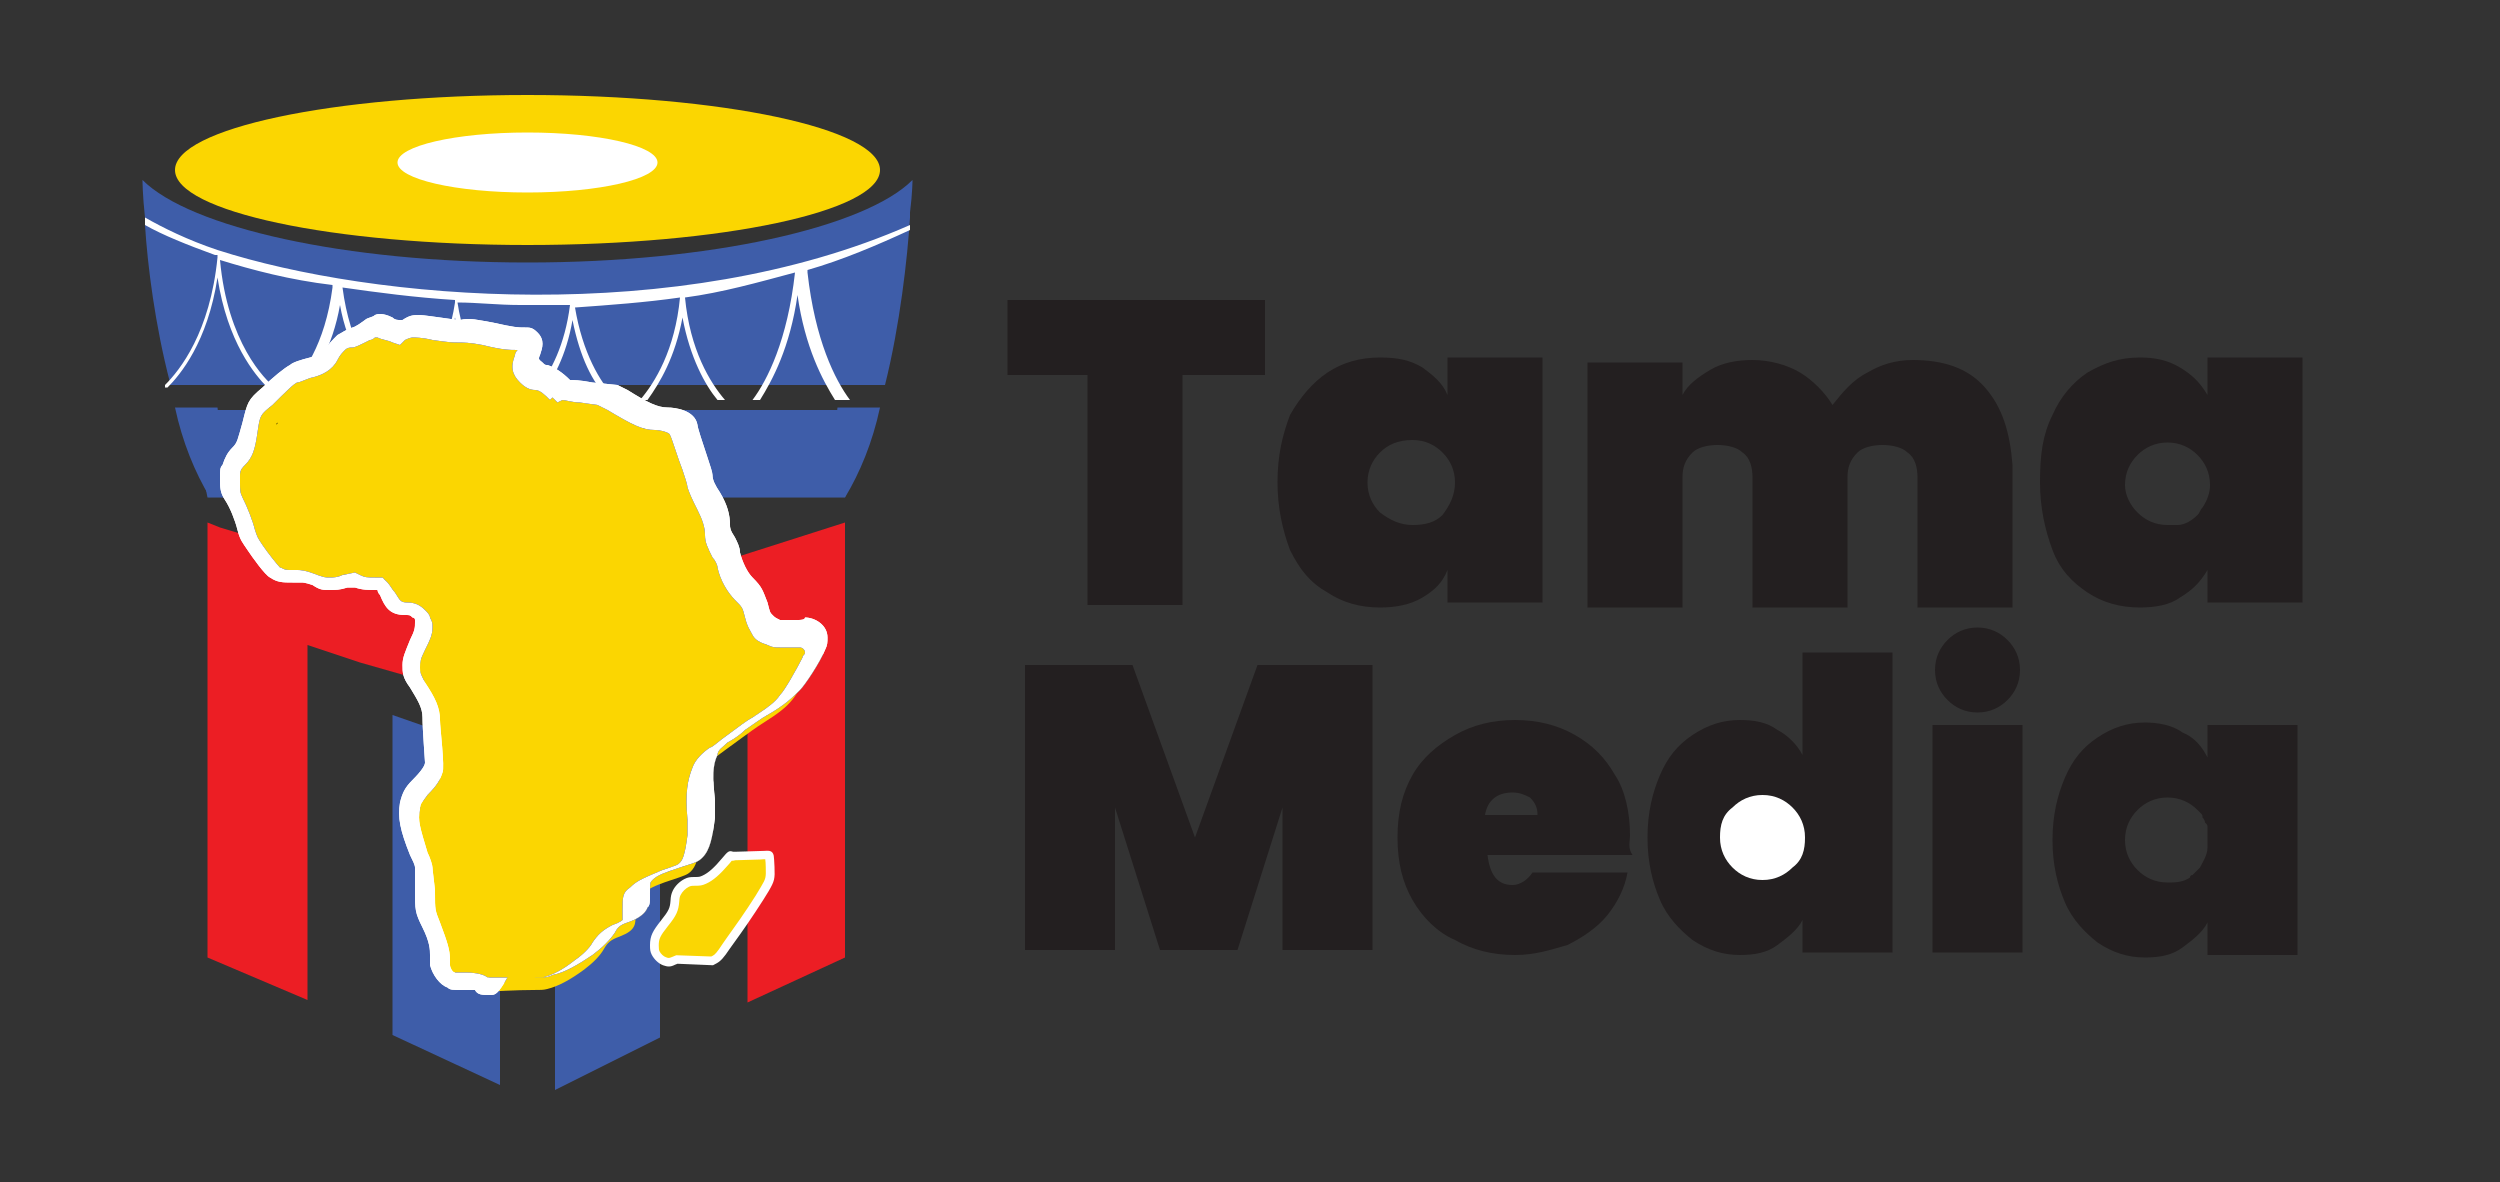 <?xml version="1.0" encoding="utf-8"?>
<!-- Generator: Adobe Illustrator 23.0.1, SVG Export Plug-In . SVG Version: 6.00 Build 0)  -->
<svg version="1.1" id="Logo" xmlns="http://www.w3.org/2000/svg" xmlns:xlink="http://www.w3.org/1999/xlink" x="0px" y="0px"
	 viewBox="0 0 100 47.3" style="enable-background:new 0 0 100 47.3;" xml:space="preserve">
<rect x="0" y="0" width="100" height="47.3" fill="#333333" stroke="none"/>
<style type="text/css">
	.st0{fill:#3E5DA9;}
	.st1{fill:#FFFFFF;}
	.st2{fill:#EC1E24;}
	.st3{fill:#FBD601;}
	.st4{fill:#FAD603;}
	.st5{clip-path:url(#SVGID_3_);}
	.st6{clip-path:url(#SVGID_4_);}
	.st7{fill:#231F20;}
</style>
<path class="st0" d="M36.5,7.2c0,0,0,0.5-0.1,1.3c0,0.1,0,0.2,0,0.2v0c-0.1,1.6-0.4,4.3-1,6.7H6.8c0,0,0-0.1,0-0.1
	C6.2,13,5.9,10.6,5.8,9c0-0.1,0-0.2,0-0.3C5.7,7.8,5.7,7.2,5.7,7.2c1.9,1.9,8.1,3.3,15.4,3.3C28.4,10.5,34.6,9.1,36.5,7.2z"/>
<path class="st1" d="M8.7,10C7.5,9.6,6.5,9.1,5.8,8.7c0,0.1,0,0.2,0,0.3c0.7,0.4,1.7,0.8,2.8,1.2c0,0,0.1,0,0.1,0c0,0,0,0.1,0,0.1
	c-0.3,3-1.5,4.5-2.1,5.1c0,0,0,0.1,0,0.1h0.1c0.5-0.5,1.6-1.8,2-4.4c0.4,2.6,1.5,3.9,2,4.4h0.3c-0.4-0.3-1.9-1.8-2.2-5.1
	c0,0,0,0,0,0c0,0,0,0,0,0c1.3,0.4,2.8,0.8,4.5,1c0,0,0,0,0,0.1v0c-0.3,2.3-1.2,3.5-1.8,4.1H12c0.6-0.6,1.3-1.7,1.6-3.4v0
	c0.3,1.7,1.1,2.8,1.6,3.4h0.3c-0.6-0.6-1.5-1.8-1.8-4.1v0c0,0,0,0,0,0c1.4,0.2,2.9,0.4,4.5,0.5c0,0,0,0,0,0.1v0
	c-0.3,2-1.2,3.1-1.8,3.6h0.3c0.5-0.5,1.2-1.5,1.5-3c0,0,0,0,0,0c0,0,0,0,0,0c0.3,1.5,1,2.4,1.5,3h0.4c-0.6-0.5-1.5-1.6-1.8-3.6
	c0,0,0,0,0,0c0.8,0,1.6,0.1,2.5,0.1c0.7,0,1.3,0,2,0c-0.4,3.2-2.3,4.3-2.3,4.3l0.1,0.2c0.1,0,1.8-1,2.3-3.9c0.3,1.5,0.8,2.5,1.4,3.1
	h0.3c-0.6-0.6-1.3-1.8-1.6-3.6c1.4-0.1,2.8-0.2,4.2-0.4c-0.2,2.1-1,3.4-1.6,4.1h0.3c0.5-0.7,1.1-1.7,1.4-3.3
	c0.3,1.6,0.9,2.7,1.4,3.3h0.3c-0.6-0.7-1.4-2-1.6-4.1v0c0,0,0,0,0,0c1.5-0.2,2.9-0.6,4.4-1c0,0,0,0,0,0c-0.3,2.7-1.1,4.3-1.7,5.1
	h0.3c0.5-0.8,1.2-2.1,1.5-4.2c0.3,2.1,1,3.4,1.5,4.2H34c-0.6-0.8-1.4-2.4-1.7-5.1c0,0,0-0.1,0-0.1c1.4-0.4,2.8-1,4.1-1.6v0
	c0-0.1,0-0.2,0-0.2C27.1,13.1,14.9,12,8.7,10z"/>
<g>
	<g>
		<polygon class="st2" points="33.8,20.9 33.8,38.3 29.9,40.1 29.9,25.8 27.7,26.4 21,28.5 16.5,27.1 14.4,26.5 12.3,25.8 12.3,40 
			8.3,38.3 8.3,20.9 8.8,21.1 9.8,21.4 9.8,21.4 12.3,22.1 12.3,22.1 17.7,23.8 21.1,24.8 24.4,23.8 29.1,22.4 		"/>
		<polygon class="st0" points="20,30.1 20,43.4 15.7,41.4 15.7,28.6 		"/>
		<polygon class="st0" points="20.1,16.4 20,19.9 20,23.5 15.7,22.5 15.7,19.9 8.3,19.9 7.6,16.4 		"/>
		<polygon class="st0" points="34.5,16.4 33.8,19.9 26.4,19.9 26.4,22.5 22.1,23.5 22.1,19.9 22,16.4 		"/>
		<polygon class="st0" points="26.4,27.8 26.4,41.5 22.2,43.6 22.2,29.2 		"/>
	</g>
	<g transform="translate(0,1280) scale(0.1,-0.1)">
		<path class="st3" d="M149.9,12668.5c-0.6-0.2-2-0.8-3.1-1.4c-3.4-1.9-5.3-2.8-6.4-2.9c-1.7-0.3-2.8-0.9-4.2-2
			c-1.6-1.2-2.9-3-3.8-4.8c-1.1-2.4-3.5-3.9-8-5.3c-3.9-1.2-6.1-2-7.2-2.7c-1.4-0.9-6-4.8-10.7-9.1c-5.3-4.9-5.6-5.4-7-12.6
			c-1.3-6.8-2.1-8.8-4.3-11.4c-1.5-1.8-2.4-3.3-3-5.4c-0.4-1.3-0.5-2-0.5-4.5c0-3.3,0.4-5,1.7-7.9c1.6-3.5,3.5-8.5,4.8-12.9
			c0.9-3.2,1.4-4.2,3.2-6.9c2-3,6.8-9,7.8-9.7c1.6-1.1,3.2-1.4,6.6-1.4c1.7,0,3.4,0.1,3.8,0.1c1,0.2,3.4-0.5,6.2-1.7
			c3.7-1.6,4-1.7,6.5-1.7c1.7,0,3.2,0.2,5.8,0.7l3.6,0.7l1.1-0.4c2.8-1.1,4.2-1.3,8.2-0.8l1.1,0.1l0.9-1c0.6-0.6,1.4-2,2.2-3.6
			c2.1-4.2,3.7-5.4,7.5-5.7c2.3-0.2,3.3-0.6,4.8-2c0.5-0.5,1.2-1.4,1.5-2.1c0.5-1,0.6-1.4,0.6-2.9c0-2.4-0.5-4-2.4-8
			c-2.2-4.5-2.4-5.5-2.4-8.1c0-2.9,0.4-4,2.8-7.5c3.5-5.2,5.3-9.4,5.8-13.6c0.6-5.3,1.3-18.9,1.1-19.7c-0.5-1.9-1.7-3.6-5.8-8.2
			c-2.5-2.9-3.3-4.3-3.8-7.5c-0.9-5.2-0.1-9.2,3.6-19.1c0.9-2.2,1.7-4.6,1.8-5.2c0.2-0.7,0.3-3.9,0.4-8.4c0.2-8.5,0.1-8.1,2.7-14.2
			c2.9-6.6,3.7-10,3.2-13.2c-0.1-0.9-0.2-2.1-0.1-2.7c0.3-2.5,2.4-5.3,4.6-5.9c0.6-0.2,2.4-0.4,4.9-0.4c5.2-0.2,6.9-0.4,7.4-1.1
			c0.8-1.2,1.2-1.2,8.8-0.8c3.8,0.2,8.7,0.3,10.9,0.3c3.5,0,4.2,0,5.8,0.4c4.4,1.1,9.1,3.6,14.8,7.8c3.7,2.8,6.3,5.5,7.8,8.1
			c1.5,2.7,2.8,3.8,6.4,5.1c3.3,1.3,5,2.5,5.8,4.3c0.4,0.9,0.5,1.7,0.6,5.2c0.2,4.8,0.4,5.5,2,7c2.4,2.3,5.3,3.8,12,6
			c5.8,1.9,6.7,2.3,7.9,3.4c2.2,2.1,3.3,5.5,4.2,13.5c0.2,1.8,0.2,3.3,0,6.6c-0.6,10.2-0.1,15.5,1.7,20.1c1,2.5,3,4.9,5.7,6.8
			c0.6,0.5,4,2.9,7.5,5.5c3.5,2.6,7.7,5.6,9.5,6.7c6.8,4.3,9.7,6.6,12.2,9.7c2.1,2.6,7.5,11.6,9.6,15.9c1,2.2,1.2,2.6,1.1,3.5
			c-0.3,2.8-3.2,5.3-5.8,5c-0.6,0-1.9-0.3-3-0.5c-1.2-0.2-3-0.4-4.6-0.4c-2.2,0-2.8,0.1-4.3,0.6c-2,0.7-3.5,1.7-4.5,3
			c-0.8,1.2-1.1,1.9-2.3,5.9c-1.3,4.7-1.6,5.1-5,8.3c-2.6,2.4-4.9,6.6-6.2,11.3c-0.4,1.3-1.2,3.2-2.1,5c-1.8,3.5-2.4,5.3-2.4,7
			c0,3.2-1.1,6.8-3.5,11.7c-1.7,3.5-2.8,6-3.3,7.9c-0.2,0.8-1.3,4-2.4,7c-2.2,5.9-4.2,11.8-4.6,13.6c-0.7,2.8-3.5,4.3-9.2,4.7
			c-4,0.3-8.7,2.3-17.3,7.4l-4.2,2.5l-8.3,0.9c-7.7,0.9-8.3,0.9-8.8,0.6l-0.6-0.4l-1.3,1.5c-2.5,2.9-5,4.6-7.5,5
			c-1.6,0.3-2.7,0.9-3.9,2c-2.1,2.1-2.5,4.1-1.5,7.1c1.2,3.3,1.1,4.8,0,6.1c-0.6,0.7-0.7,0.7-2.4,0.7c-3.1,0-5.1,0.3-13.7,2.3
			c-5.2,1.2-8.5,1.5-11.6,1c-1.5-0.3-2-0.2-8.7,0.7c-3.9,0.6-7.5,1-8,1c-1.2,0-2.6-0.5-4.8-1.7l-1.8-1l-1.4,0.3
			c-1.9,0.4-3.3,1-4.5,1.7C152.8,12668.7,151.5,12668.9,149.9,12668.5z"/>
		<path class="st3" d="M106.9,12641.5c-0.2-0.1-0.2-0.2-0.1-0.3c0.1-0.1,0.3,0,0.4,0.1C107.4,12641.6,107.2,12641.7,106.9,12641.5z"
			/>
		<g>
			<path class="st4" d="M300.9,12457.7c-2.6-0.1-5.6-0.2-6.7-0.2c-1,0-1.9,0-1.9,0.1c0,0.4-0.4,0-1.9-1.8c-3.7-4.3-6.2-6.5-8.8-7.7
				c-1.3-0.6-1.6-0.7-3.6-0.7c-1.9,0-2.3-0.1-3.4-0.6c-1.6-0.8-3.1-2.3-3.9-3.9c-0.5-1-0.6-1.7-0.7-3.3c-0.2-3.3-0.9-4.8-4.2-8.8
				c-3.3-4.2-4.1-5.7-4.1-8.8c0-1.7,0.1-2.2,0.5-3c0.7-1.4,2.2-2.8,3.6-3.3c1.5-0.6,2-0.6,3.6,0.1l1.3,0.5l7-0.3l7-0.3l1,0.5
				c1.2,0.7,2.3,1.9,4.6,5.3c1,1.4,2.9,4.1,4.3,6.1c3.4,4.6,9.1,13.2,11.2,16.9c2.2,3.7,2.3,4.2,2.1,8.8c-0.1,1.9-0.2,3.7-0.3,4.1
				c-0.1,0.7-0.2,0.7-1.1,0.6C306.1,12457.9,303.5,12457.8,300.9,12457.7z"/>
			<path class="st1" d="M267.5,12413.4c-0.7,0-1.4,0.2-2.3,0.5c-1.8,0.7-3.5,2.3-4.5,4.2c-0.6,1.2-0.7,2-0.7,3.8
				c0,3.8,1.1,5.7,4.4,9.9c3.2,4,3.6,5.1,3.8,7.9c0.1,1.8,0.3,2.7,0.9,4c0.9,1.9,2.7,3.7,4.7,4.7c1.4,0.7,2.1,0.8,4.2,0.8
				c1.8,0,1.9,0.1,2.9,0.5c2.4,1.1,4.7,3.1,8.2,7.3c1.7,2,2.4,2.9,3.8,2.4l0.4-0.1c0.2,0,0.5,0,0.9,0c1,0,4,0.1,6.7,0.2l3.2,0.1
				c1.3,0,2.3,0.1,2.6,0.1c0.8,0,2.4,0.1,2.8-2c0.1-0.5,0.2-2.4,0.3-4.4c0.2-4.9,0-5.7-2.3-9.7c-2.3-3.9-8-12.5-11.3-17.1
				c-1.4-1.9-3.3-4.6-4.3-6c-2.4-3.6-3.6-4.9-5.2-5.8l-1.5-0.8l-14.2,0.6l-1-0.4C269,12413.6,268.3,12413.4,267.5,12413.4z
				 M292.7,12455.7c-0.2-0.3-0.5-0.6-0.9-1.1c-3.9-4.5-6.5-6.8-9.4-8.1c-1.6-0.7-2.3-0.8-4.3-0.8c-1.8,0-1.9-0.1-2.7-0.5
				c-1.2-0.6-2.5-1.9-3.1-3.1c-0.4-0.7-0.5-1.2-0.6-2.7c-0.3-3.7-1.1-5.6-4.5-9.8c-3.2-4-3.7-5.2-3.7-7.8c0-1.6,0.1-1.8,0.3-2.3
				c0.5-1,1.6-2.1,2.6-2.4c1.1-0.4,1.1-0.4,2.4,0.1l1.7,0.7l14-0.5l0.6,0.3c0.8,0.4,1.7,1.3,3.9,4.7c1,1.4,2.9,4.2,4.3,6.1
				c3.2,4.4,9,13,11.1,16.8c2,3.4,2,3.6,1.9,7.9c0,1.2-0.1,2.3-0.2,3.1c-0.5,0-1.1,0-2-0.1l-3.3-0.1c-2.6-0.1-5.6-0.2-6.7-0.2
				C293.6,12455.7,293.1,12455.7,292.7,12455.7z"/>
		</g>
	</g>
	<path d="M11.1,16.9C11.1,17,11,17,11.1,16.9C11.1,17,11.1,17,11.1,16.9C11.1,16.9,11.1,16.9,11.1,16.9z"/>
	<g>
		<defs>
			<path id="SVGID_1_" d="M32.6,25.9c0-0.3-0.3-0.5-0.6-0.5c-0.1,0-0.2,0-0.3,0c-0.1,0-0.3,0-0.5,0c-0.2,0-0.3,0-0.4-0.1
				c-0.2-0.1-0.3-0.2-0.4-0.3c-0.1-0.1-0.1-0.2-0.2-0.6c-0.1-0.5-0.2-0.5-0.5-0.8c-0.3-0.2-0.5-0.7-0.6-1.1c0-0.1-0.1-0.3-0.2-0.5
				c-0.2-0.4-0.2-0.5-0.2-0.7c0-0.3-0.1-0.7-0.4-1.2c-0.2-0.3-0.3-0.6-0.3-0.8c0-0.1-0.1-0.4-0.2-0.7c-0.2-0.6-0.4-1.2-0.5-1.3
				c-0.1-0.3-0.4-0.4-0.9-0.5c-0.4,0-0.9-0.2-1.7-0.7L24.2,16l-0.8-0.1c-0.8-0.1-0.8-0.1-0.9-0.1l-0.1,0l-0.1-0.2
				c-0.2-0.3-0.5-0.5-0.7-0.5c-0.2,0-0.3-0.1-0.4-0.2c-0.2-0.2-0.3-0.4-0.1-0.7c0.1-0.3,0.1-0.5,0-0.6c-0.1-0.1-0.1-0.1-0.2-0.1
				c-0.3,0-0.5,0-1.4-0.2c-0.5-0.1-0.8-0.2-1.2-0.1c-0.2,0-0.2,0-0.9-0.1c-0.4-0.1-0.7-0.1-0.8-0.1c-0.1,0-0.3,0-0.5,0.2l-0.2,0.1
				l-0.1,0c-0.2,0-0.3-0.1-0.4-0.2c-0.1-0.1-0.3-0.1-0.4-0.1c-0.1,0-0.2,0.1-0.3,0.1c-0.3,0.2-0.5,0.3-0.6,0.3
				c-0.2,0-0.3,0.1-0.4,0.2c-0.2,0.1-0.3,0.3-0.4,0.5c-0.1,0.2-0.3,0.4-0.8,0.5c-0.4,0.1-0.6,0.2-0.7,0.3c-0.1,0.1-0.6,0.5-1.1,0.9
				c-0.5,0.5-0.6,0.5-0.7,1.3c-0.1,0.7-0.2,0.9-0.4,1.1c-0.2,0.2-0.2,0.3-0.3,0.5c0,0.1,0,0.2,0,0.4c0,0.3,0,0.5,0.2,0.8
				c0.2,0.3,0.3,0.8,0.5,1.3c0.1,0.3,0.1,0.4,0.3,0.7c0.2,0.3,0.7,0.9,0.8,1c0.2,0.1,0.3,0.1,0.7,0.1c0.2,0,0.3,0,0.4,0
				c0.1,0,0.3,0,0.6,0.2c0.4,0.2,0.4,0.2,0.6,0.2c0.2,0,0.3,0,0.6-0.1l0.4-0.1l0.1,0c0.3,0.1,0.4,0.1,0.8,0.1l0.1,0l0.1,0.1
				c0.1,0.1,0.1,0.2,0.2,0.4c0.2,0.4,0.4,0.5,0.7,0.6c0.2,0,0.3,0.1,0.5,0.2c0.1,0,0.1,0.1,0.2,0.2c0.1,0.1,0.1,0.1,0.1,0.3
				c0,0.2-0.1,0.4-0.2,0.8c-0.2,0.4-0.2,0.5-0.2,0.8c0,0.3,0,0.4,0.3,0.7c0.3,0.5,0.5,0.9,0.6,1.4c0.1,0.5,0.1,1.9,0.1,2
				c-0.1,0.2-0.2,0.4-0.6,0.8c-0.2,0.3-0.3,0.4-0.4,0.7c-0.1,0.5,0,0.9,0.4,1.9c0.1,0.2,0.2,0.5,0.2,0.5c0,0.1,0,0.4,0,0.8
				c0,0.8,0,0.8,0.3,1.4c0.3,0.7,0.4,1,0.3,1.3c0,0.1,0,0.2,0,0.3c0,0.2,0.2,0.5,0.5,0.6c0.1,0,0.2,0,0.5,0c0.5,0,0.7,0,0.7,0.1
				c0.1,0.1,0.1,0.1,0.9,0.1c0.4,0,0.9,0,1.1,0c0.3,0,0.4,0,0.6,0c0.4-0.1,0.9-0.4,1.5-0.8c0.4-0.3,0.6-0.5,0.8-0.8s0.3-0.4,0.6-0.5
				c0.3-0.1,0.5-0.3,0.6-0.4c0-0.1,0-0.2,0.1-0.5c0-0.5,0-0.5,0.2-0.7c0.2-0.2,0.5-0.4,1.2-0.6c0.6-0.2,0.7-0.2,0.8-0.3
				c0.2-0.2,0.3-0.5,0.4-1.3c0-0.2,0-0.3,0-0.7c-0.1-1,0-1.5,0.2-2c0.1-0.3,0.3-0.5,0.6-0.7c0.1,0,0.4-0.3,0.7-0.5
				c0.3-0.3,0.8-0.6,0.9-0.7c0.7-0.4,1-0.7,1.2-1c0.2-0.3,0.7-1.1,0.9-1.6C32.6,26.1,32.6,26,32.6,25.9z"/>
		</defs>
		<defs>
			<path id="SVGID_2_" d="M19.6,39.8c-0.3,0-0.5,0-0.6-0.2c-0.1,0-0.2,0-0.5,0c-0.4,0-0.5,0-0.6-0.1c-0.3-0.1-0.6-0.5-0.7-0.9
				c0-0.1,0-0.2,0-0.4c0-0.2,0-0.5-0.3-1.1c-0.3-0.6-0.3-0.7-0.3-1.5l0-0.1c0-0.6,0-0.8,0-0.8c0-0.1-0.1-0.3-0.2-0.5
				c-0.4-1-0.5-1.5-0.4-2.1c0.1-0.4,0.2-0.6,0.5-0.9c0.4-0.4,0.5-0.6,0.5-0.7c0-0.1-0.1-1.3-0.1-1.8c0-0.4-0.2-0.7-0.5-1.2
				c-0.3-0.4-0.3-0.6-0.3-0.9c0-0.3,0.1-0.5,0.3-1c0.2-0.4,0.2-0.5,0.2-0.7c0-0.1,0-0.1,0-0.1c0-0.1-0.1-0.1-0.1-0.1
				c-0.1-0.1-0.1-0.1-0.3-0.1c-0.6,0-0.8-0.3-1-0.8c-0.1-0.1-0.1-0.2-0.1-0.2c-0.4,0-0.6,0-0.9-0.1l0,0l-0.3,0
				c-0.3,0.1-0.5,0.1-0.7,0.1c-0.3,0-0.4,0-0.7-0.2c-0.3-0.1-0.4-0.1-0.4-0.1c-0.1,0-0.3,0-0.4,0c-0.4,0-0.6,0-0.9-0.2
				c-0.2-0.1-0.7-0.8-0.9-1.1c-0.2-0.3-0.3-0.4-0.4-0.8c-0.1-0.4-0.3-0.9-0.5-1.2c-0.2-0.3-0.2-0.5-0.2-0.9c0-0.3,0-0.4,0.1-0.5
				c0.1-0.3,0.2-0.5,0.4-0.7c0.2-0.2,0.2-0.3,0.4-1c0.2-0.8,0.2-0.9,0.8-1.4c0.4-0.4,0.9-0.8,1.1-0.9c0.1-0.1,0.4-0.2,0.8-0.3
				c0.4-0.1,0.5-0.2,0.6-0.3c0.1-0.2,0.3-0.4,0.5-0.6c0.2-0.1,0.3-0.2,0.6-0.3c0,0,0.1,0,0.5-0.3c0.1-0.1,0.3-0.1,0.4-0.2
				c0.2-0.1,0.5,0,0.7,0.1c0.1,0.1,0.2,0.1,0.3,0.1l0,0l0.1,0c0.3-0.2,0.5-0.2,0.7-0.2c0.1,0,0.8,0.1,0.8,0.1
				c0.7,0.1,0.7,0.1,0.8,0.1c0.4-0.1,0.7,0,1.3,0.1c0.9,0.2,1,0.2,1.3,0.2c0.2,0,0.3,0,0.5,0.2c0.3,0.3,0.2,0.6,0.1,0.9
				c-0.1,0.2,0,0.2,0.1,0.3c0.1,0.1,0.1,0.1,0.2,0.1c0.3,0.1,0.6,0.3,0.9,0.6c0.1,0,0.4,0,0.9,0.1l1,0.1l0.4,0.2
				c0.8,0.5,1.2,0.7,1.6,0.7c0.3,0,1.1,0.1,1.2,0.7c0,0.1,0.2,0.7,0.4,1.3c0.1,0.3,0.2,0.6,0.2,0.7c0,0.2,0.1,0.4,0.3,0.7
				c0.3,0.5,0.4,0.9,0.4,1.3c0,0.1,0,0.2,0.2,0.5c0.1,0.2,0.2,0.4,0.2,0.6c0.1,0.4,0.3,0.8,0.5,1c0.4,0.4,0.4,0.5,0.6,1
				c0.1,0.4,0.1,0.4,0.2,0.5c0.1,0.1,0.1,0.1,0.3,0.2c0.1,0,0.1,0,0.3,0c0.1,0,0.3,0,0.4,0c0.1,0,0.3,0,0.3-0.1
				c0.4,0,0.9,0.3,0.9,0.8l0,0c0,0.2,0,0.3-0.1,0.5c-0.2,0.5-0.8,1.4-1,1.6c-0.3,0.3-0.6,0.6-1.3,1c-0.2,0.1-0.6,0.4-0.9,0.6
				c-0.3,0.3-0.7,0.5-0.7,0.5c-0.2,0.2-0.4,0.3-0.4,0.5c-0.2,0.4-0.2,0.9-0.1,1.8c0,0.3,0,0.5,0,0.7c-0.1,0.8-0.2,1.3-0.5,1.6
				c-0.2,0.2-0.3,0.2-0.9,0.4c-0.6,0.2-0.9,0.3-1.1,0.5c-0.1,0.1-0.1,0.1-0.1,0.5c0,0.4,0,0.5-0.1,0.6c-0.1,0.3-0.5,0.5-0.8,0.6
				c-0.3,0.1-0.4,0.2-0.5,0.4c-0.2,0.3-0.5,0.6-0.9,0.9c-0.6,0.4-1.1,0.7-1.6,0.8c-0.2,0.1-0.3,0.1-0.7,0.1c-0.2,0-0.7,0-1.1,0
				C19.9,39.8,19.8,39.8,19.6,39.8z M19,39.6C19,39.6,19,39.6,19,39.6C19,39.6,19,39.6,19,39.6z M19.5,39.1c0.1,0,0.4,0,0.6,0
				c0.4,0,0.9,0,1.1,0c0.3,0,0.4,0,0.5,0c0.4-0.1,0.8-0.3,1.3-0.7c0.3-0.2,0.6-0.5,0.7-0.7c0.2-0.3,0.4-0.5,0.8-0.7
				c0.3-0.1,0.4-0.2,0.4-0.2c0,0,0-0.1,0-0.4c0-0.5,0-0.7,0.3-0.9c0.3-0.3,0.6-0.4,1.3-0.7c0.6-0.2,0.6-0.2,0.7-0.3
				c0.1-0.1,0.2-0.3,0.3-1.1c0-0.2,0-0.3,0-0.6c-0.1-1.1,0-1.6,0.2-2.1c0.1-0.3,0.4-0.6,0.7-0.8c0.1,0,0.4-0.3,0.7-0.5
				c0.4-0.3,0.8-0.6,1-0.7c0.6-0.4,0.9-0.6,1.1-0.9c0.2-0.2,0.7-1.1,0.9-1.5c0-0.1,0.1-0.1,0.1-0.2c0-0.1-0.1-0.2-0.2-0.2
				c-0.1,0-0.2,0-0.3,0c-0.1,0-0.3,0-0.5,0c-0.2,0-0.3,0-0.5-0.1c-0.3-0.1-0.5-0.2-0.6-0.4c-0.1-0.2-0.2-0.3-0.3-0.7
				c-0.1-0.4-0.1-0.4-0.4-0.7c-0.3-0.3-0.6-0.8-0.7-1.3c0-0.1-0.1-0.3-0.2-0.4c-0.2-0.4-0.3-0.6-0.3-0.9c0-0.3-0.1-0.6-0.3-1
				c-0.2-0.4-0.3-0.6-0.4-0.9c0-0.1-0.1-0.4-0.2-0.7c-0.2-0.5-0.4-1.2-0.5-1.4c0-0.1-0.4-0.2-0.6-0.2c-0.5,0-0.9-0.2-1.9-0.8
				l-0.4-0.2l-0.7-0.1c-0.3,0-0.6-0.1-0.7-0.1l-0.2,0.1l-0.2-0.2L22,16c-0.2-0.2-0.4-0.4-0.6-0.4c-0.2,0-0.4-0.1-0.6-0.3
				c-0.3-0.3-0.4-0.6-0.2-1.1c0-0.1,0.1-0.2,0.1-0.2c-0.3,0-0.6,0-1.4-0.2c-0.5-0.1-0.8-0.1-1-0.1c-0.2,0-0.3,0-1-0.1
				c-0.4-0.1-0.7-0.1-0.8-0.1c0,0-0.1,0-0.3,0.1L16,13.8l-0.3-0.1c-0.2-0.1-0.4-0.1-0.6-0.2c0,0-0.1,0-0.1,0c0,0-0.1,0.1-0.2,0.1
				c-0.4,0.2-0.6,0.3-0.7,0.3c-0.1,0-0.2,0-0.3,0.1c-0.1,0.1-0.2,0.2-0.3,0.4c-0.2,0.4-0.6,0.6-1,0.7c-0.1,0-0.5,0.2-0.6,0.2
				c-0.1,0-0.5,0.4-1,0.9c-0.5,0.4-0.5,0.4-0.6,1.1c-0.1,0.7-0.2,1-0.5,1.3c-0.1,0.1-0.2,0.2-0.2,0.4c0,0.1,0,0.1,0,0.3
				c0,0.3,0,0.4,0.1,0.6c0.2,0.4,0.4,0.9,0.5,1.3c0.1,0.3,0.1,0.3,0.3,0.6c0.2,0.3,0.6,0.8,0.7,0.9c0.1,0,0.1,0.1,0.4,0.1
				c0.1,0,0.3,0,0.3,0c0.1,0,0.3,0,0.8,0.2c0.3,0.1,0.3,0.1,0.5,0.1c0.1,0,0.3,0,0.5-0.1l0.5-0.1l0.2,0.1c0.2,0.1,0.3,0.1,0.6,0.1
				l0.3,0l0.2,0.2c0.1,0.1,0.2,0.3,0.3,0.4c0.2,0.3,0.2,0.4,0.5,0.4c0.3,0,0.5,0.1,0.7,0.3c0.1,0.1,0.2,0.2,0.2,0.3
				c0.1,0.2,0.1,0.2,0.1,0.4c0,0.3-0.1,0.5-0.3,0.9c-0.2,0.4-0.2,0.5-0.2,0.7c0,0.2,0,0.2,0.2,0.6c0.4,0.6,0.6,1,0.6,1.5
				c0,0.3,0.2,1.9,0.1,2.1c-0.1,0.3-0.2,0.5-0.6,0.9c-0.2,0.3-0.3,0.3-0.3,0.6c-0.1,0.4,0,0.7,0.3,1.7c0.1,0.2,0.2,0.5,0.2,0.6
				c0,0,0,0.1,0.1,0.9l0,0.1c0,0.7,0,0.7,0.2,1.2c0.3,0.8,0.4,1.1,0.4,1.5c0,0.1,0,0.2,0,0.2c0,0.1,0.1,0.3,0.2,0.3c0,0,0.1,0,0.4,0
				C19.1,38.9,19.4,39,19.5,39.1z"/>
		</defs>
		<use xlink:href="#SVGID_2_"  style="overflow:visible;fill:#FFFFFF;"/>
		<clipPath id="SVGID_3_">
			<use xlink:href="#SVGID_1_"  style="overflow:visible;"/>
		</clipPath>
		<clipPath id="SVGID_4_" class="st5">
			<use xlink:href="#SVGID_2_"  style="overflow:visible;"/>
		</clipPath>
		<g class="st6">
			<polygon class="st2" points="34.2,20.8 34.2,38.1 29.9,40.1 29.9,25.8 27.7,26.4 21,28.5 14.4,26.5 12.3,25.8 12.3,40 8,38.1 
				8,20.8 8.8,21.1 12.3,22.1 12.3,22.1 17.7,23.8 21.1,24.8 24.4,23.8 34.1,20.8 34.1,20.8 			"/>
			<polygon class="st0" points="20,30.1 20,43.4 15.7,41.4 15.7,28.6 			"/>
			<polygon class="st0" points="15.7,22.5 20,23.5 20,19.9 20.1,16.4 8,16.4 8,19.9 15.7,19.9 			"/>
			<polygon class="st0" points="26.4,22.5 22.1,23.5 22.1,19.9 22.1,16.4 34.2,16.4 34.2,19.9 26.4,19.9 			"/>
			<polygon class="st0" points="26.5,28.5 26.5,41.5 22.2,43.6 22.2,30 			"/>
		</g>
	</g>
	<g>
		<path class="st1" d="M19.6,39.8c-0.3,0-0.5,0-0.6-0.2c-0.1,0-0.2,0-0.5,0c-0.4,0-0.5,0-0.6-0.1c-0.3-0.1-0.6-0.5-0.7-0.9
			c0-0.1,0-0.2,0-0.4c0-0.2,0-0.5-0.3-1.1c-0.3-0.6-0.3-0.7-0.3-1.5l0-0.1c0-0.6,0-0.8,0-0.8c0-0.1-0.1-0.3-0.2-0.5
			c-0.4-1-0.5-1.5-0.4-2.1c0.1-0.4,0.2-0.6,0.5-0.9c0.4-0.4,0.5-0.6,0.5-0.7c0-0.1-0.1-1.3-0.1-1.8c0-0.4-0.2-0.7-0.5-1.2
			c-0.3-0.4-0.3-0.6-0.3-0.9c0-0.3,0.1-0.5,0.3-1c0.2-0.4,0.2-0.5,0.2-0.7c0-0.1,0-0.1,0-0.1c0-0.1-0.1-0.1-0.1-0.1
			c-0.1-0.1-0.1-0.1-0.3-0.1c-0.6,0-0.8-0.3-1-0.8c-0.1-0.1-0.1-0.2-0.1-0.2c-0.4,0-0.6,0-0.9-0.1l0,0l-0.3,0
			c-0.3,0.1-0.5,0.1-0.7,0.1c-0.3,0-0.4,0-0.7-0.2c-0.3-0.1-0.4-0.1-0.4-0.1c-0.1,0-0.3,0-0.4,0c-0.4,0-0.6,0-0.9-0.2
			c-0.2-0.1-0.7-0.8-0.9-1.1c-0.2-0.3-0.3-0.4-0.4-0.8c-0.1-0.4-0.3-0.9-0.5-1.2c-0.2-0.3-0.2-0.5-0.2-0.9c0-0.3,0-0.4,0.1-0.5
			c0.1-0.3,0.2-0.5,0.4-0.7c0.2-0.2,0.2-0.3,0.4-1c0.2-0.8,0.2-0.9,0.8-1.4c0.4-0.4,0.9-0.8,1.1-0.9c0.1-0.1,0.4-0.2,0.8-0.3
			c0.4-0.1,0.5-0.2,0.6-0.3c0.1-0.2,0.3-0.4,0.5-0.6c0.2-0.1,0.3-0.2,0.6-0.3c0,0,0.1,0,0.5-0.3c0.1-0.1,0.3-0.1,0.4-0.2
			c0.2-0.1,0.5,0,0.7,0.1c0.1,0.1,0.2,0.1,0.3,0.1l0,0l0.1,0c0.3-0.2,0.4-0.2,0.7-0.2c0.1,0,0.8,0.1,0.8,0.1
			c0.7,0.1,0.7,0.1,0.8,0.1c0.4-0.1,0.7,0,1.3,0.1c0.9,0.2,1,0.2,1.3,0.2c0.2,0,0.3,0,0.5,0.2c0.3,0.3,0.2,0.6,0.1,0.9
			c-0.1,0.2,0,0.2,0.1,0.3c0.1,0.1,0.1,0.1,0.2,0.1c0.3,0.1,0.6,0.3,0.9,0.6c0.1,0,0.4,0,0.9,0.1l1,0.1l0.4,0.2
			c0.8,0.5,1.2,0.7,1.6,0.7c0.3,0,1.1,0.1,1.2,0.7c0,0.1,0.2,0.7,0.4,1.3c0.1,0.3,0.2,0.6,0.2,0.7c0,0.2,0.1,0.4,0.3,0.7
			c0.3,0.5,0.4,0.9,0.4,1.3c0,0.1,0,0.2,0.2,0.5c0.1,0.2,0.2,0.4,0.2,0.6c0.1,0.4,0.3,0.8,0.5,1c0.4,0.4,0.4,0.5,0.6,1
			c0.1,0.4,0.1,0.4,0.2,0.5c0.1,0.1,0.1,0.1,0.3,0.2c0.1,0,0.1,0,0.3,0c0.1,0,0.3,0,0.4,0c0.1,0,0.3,0,0.3-0.1
			c0.4,0,0.9,0.3,0.9,0.8l0,0c0,0.2,0,0.3-0.1,0.5c-0.2,0.5-0.8,1.4-1,1.6c-0.3,0.3-0.6,0.6-1.3,1c-0.2,0.1-0.6,0.4-0.9,0.6
			c-0.3,0.3-0.7,0.5-0.7,0.5c-0.2,0.2-0.4,0.3-0.4,0.5c-0.2,0.4-0.2,0.9-0.1,1.8c0,0.3,0,0.5,0,0.7c-0.1,0.8-0.2,1.3-0.5,1.6
			c-0.2,0.2-0.3,0.2-0.9,0.4c-0.6,0.2-0.9,0.3-1.1,0.5c-0.1,0.1-0.1,0.1-0.1,0.5c0,0.4,0,0.5-0.1,0.6c-0.1,0.3-0.5,0.5-0.8,0.6
			c-0.3,0.1-0.4,0.2-0.5,0.4c-0.2,0.3-0.5,0.6-0.9,0.9c-0.6,0.4-1.1,0.7-1.6,0.8c-0.2,0.1-0.3,0.1-0.7,0.1c-0.2,0-0.7,0-1.1,0
			C19.9,39.8,19.8,39.8,19.6,39.8z M19,39.6C19,39.6,19,39.6,19,39.6C19,39.6,19,39.6,19,39.6z M19.5,39.1c0.1,0,0.4,0,0.6,0
			c0.4,0,0.9,0,1.1,0c0.3,0,0.4,0,0.5,0c0.4-0.1,0.8-0.3,1.3-0.7c0.3-0.2,0.6-0.5,0.7-0.7c0.2-0.3,0.4-0.5,0.8-0.7
			c0.3-0.1,0.4-0.2,0.4-0.2c0,0,0-0.1,0-0.4c0-0.5,0-0.7,0.3-0.9c0.3-0.3,0.6-0.4,1.3-0.7c0.6-0.2,0.6-0.2,0.7-0.3
			c0.1-0.1,0.2-0.3,0.3-1.1c0-0.2,0-0.3,0-0.6c-0.1-1.1,0-1.6,0.2-2.1c0.1-0.3,0.4-0.6,0.7-0.8c0.1,0,0.4-0.3,0.7-0.5
			c0.4-0.3,0.8-0.6,1-0.7c0.6-0.4,0.9-0.6,1.1-0.9c0.2-0.2,0.7-1.1,0.9-1.5c0-0.1,0.1-0.1,0.1-0.2c0-0.1-0.1-0.2-0.2-0.2
			c-0.1,0-0.2,0-0.3,0c-0.1,0-0.3,0-0.5,0c-0.2,0-0.3,0-0.5-0.1c-0.3-0.1-0.5-0.2-0.6-0.4c-0.1-0.2-0.2-0.3-0.3-0.7
			c-0.1-0.4-0.1-0.4-0.4-0.7c-0.3-0.3-0.6-0.8-0.7-1.3c0-0.1-0.1-0.3-0.2-0.4c-0.2-0.4-0.3-0.6-0.3-0.9c0-0.3-0.1-0.6-0.3-1
			c-0.2-0.4-0.3-0.6-0.4-0.9c0-0.1-0.1-0.4-0.2-0.7c-0.2-0.5-0.4-1.2-0.5-1.4c0-0.1-0.4-0.2-0.6-0.2c-0.5,0-0.9-0.2-1.9-0.8
			l-0.4-0.2l-0.7-0.1c-0.3,0-0.6-0.1-0.7-0.1l-0.2,0.1l-0.2-0.2L22,16c-0.2-0.2-0.4-0.4-0.6-0.4c-0.2,0-0.4-0.1-0.6-0.3
			c-0.3-0.3-0.4-0.6-0.2-1.1c0-0.1,0.1-0.2,0.1-0.2c-0.3,0-0.6,0-1.4-0.2c-0.5-0.1-0.8-0.1-1-0.1c-0.2,0-0.3,0-1-0.1
			c-0.4-0.1-0.7-0.1-0.8-0.1c0,0-0.1,0-0.3,0.1L16,13.8l-0.3-0.1c-0.2-0.1-0.4-0.1-0.6-0.2c0,0-0.1,0-0.1,0c0,0-0.1,0.1-0.2,0.1
			c-0.4,0.2-0.6,0.3-0.7,0.3c-0.1,0-0.2,0-0.3,0.1c-0.1,0.1-0.2,0.2-0.3,0.4c-0.2,0.4-0.6,0.6-1,0.7c-0.1,0-0.5,0.2-0.6,0.2
			c-0.1,0-0.5,0.4-1,0.9c-0.5,0.4-0.5,0.4-0.6,1.1c-0.1,0.7-0.2,1-0.5,1.3c-0.1,0.1-0.2,0.2-0.2,0.4c0,0.1,0,0.1,0,0.3
			c0,0.3,0,0.4,0.1,0.6c0.2,0.4,0.4,0.9,0.5,1.3c0.1,0.3,0.1,0.3,0.3,0.6c0.2,0.3,0.6,0.8,0.7,0.9c0.1,0,0.1,0.1,0.4,0.1
			c0.1,0,0.3,0,0.3,0c0.1,0,0.3,0,0.8,0.2c0.3,0.1,0.3,0.1,0.5,0.1c0.1,0,0.3,0,0.5-0.1l0.5-0.1l0.2,0.1c0.2,0.1,0.3,0.1,0.6,0.1
			l0.3,0l0.2,0.2c0.1,0.1,0.2,0.3,0.3,0.4c0.2,0.3,0.2,0.4,0.5,0.4c0.3,0,0.5,0.1,0.7,0.3c0.1,0.1,0.2,0.2,0.2,0.3
			c0.1,0.2,0.1,0.2,0.1,0.4c0,0.3-0.1,0.5-0.3,0.9c-0.2,0.4-0.2,0.5-0.2,0.7c0,0.2,0,0.2,0.2,0.6c0.4,0.6,0.6,1,0.6,1.5
			c0,0.3,0.2,1.9,0.1,2.1c-0.1,0.3-0.2,0.5-0.6,0.9c-0.2,0.3-0.3,0.3-0.3,0.6c-0.1,0.4,0,0.7,0.3,1.7c0.1,0.2,0.2,0.5,0.2,0.6
			c0,0,0,0.1,0.1,0.9l0,0.1c0,0.7,0,0.7,0.2,1.2c0.3,0.8,0.4,1.1,0.4,1.5c0,0.1,0,0.2,0,0.2c0,0.1,0.1,0.3,0.2,0.3c0,0,0.1,0,0.4,0
			C19.1,38.9,19.4,39,19.5,39.1z"/>
	</g>
</g>
<g>
	<g>
		<path class="st7" d="M40.3,12v3h3.2v9.2h3.8V15h3.3v-3H40.3z"/>
		<path class="st7" d="M57.9,14.5v1.3c-0.2-0.5-0.6-0.8-1-1.1c-0.5-0.3-1-0.4-1.7-0.4c-0.8,0-1.5,0.2-2.1,0.6
			c-0.6,0.4-1.1,1-1.5,1.7c-0.3,0.8-0.5,1.6-0.5,2.7c0,1,0.2,1.9,0.5,2.7c0.4,0.8,0.8,1.3,1.5,1.7c0.6,0.4,1.3,0.6,2.1,0.6
			c0.6,0,1.2-0.1,1.7-0.4c0.5-0.3,0.8-0.6,1-1.1v1.3h3.8v-9.8H57.9z M57.7,20.6C57.4,20.9,57,21,56.5,21c-0.5,0-0.9-0.2-1.3-0.5
			c-0.3-0.3-0.5-0.7-0.5-1.2c0-0.5,0.2-0.9,0.5-1.2c0.3-0.3,0.7-0.5,1.3-0.5c0.5,0,0.9,0.2,1.2,0.5c0.3,0.3,0.5,0.7,0.5,1.2
			C58.2,19.8,58,20.2,57.7,20.6z"/>
		<path class="st7" d="M79.4,15.5c-0.7-0.8-1.7-1.1-2.9-1.1c-0.7,0-1.3,0.2-1.8,0.5c-0.6,0.3-1,0.8-1.4,1.3c-0.3-0.5-0.8-1-1.3-1.3
			c-0.5-0.3-1.2-0.5-1.9-0.5c-0.6,0-1.2,0.1-1.7,0.4c-0.5,0.3-0.9,0.6-1.1,1v-1.3h-3.8v9.8h3.8v-5.2c0-0.4,0.1-0.7,0.4-1
			c0.2-0.2,0.6-0.3,1-0.3c0.4,0,0.8,0.1,1,0.3c0.3,0.2,0.4,0.6,0.4,1v5.2h3.8v-5.2c0-0.4,0.1-0.7,0.4-1c0.2-0.2,0.6-0.3,1-0.3
			c0.4,0,0.8,0.1,1,0.3c0.3,0.2,0.4,0.6,0.4,1v5.2h3.8v-5.7C80.4,17.3,80.1,16.3,79.4,15.5z"/>
		<path class="st7" d="M88.3,14.5v1.3c-0.3-0.5-0.6-0.8-1.1-1.1c-0.5-0.3-1-0.4-1.6-0.4c-0.8,0-1.4,0.2-2.1,0.6
			c-0.6,0.4-1.1,1-1.4,1.7c-0.4,0.8-0.5,1.6-0.5,2.7c0,1,0.2,1.9,0.5,2.7c0.3,0.8,0.8,1.3,1.4,1.7c0.6,0.4,1.3,0.6,2.1,0.6
			c0.6,0,1.2-0.1,1.6-0.4c0.5-0.3,0.8-0.6,1.1-1.1v1.3h3.8v-9.8H88.3z M88.1,20.3c-0.1,0.1-0.1,0.2-0.2,0.3
			c-0.2,0.2-0.5,0.4-0.8,0.4c0,0,0,0,0,0c-0.1,0-0.3,0-0.4,0c-0.5,0-0.9-0.2-1.2-0.5S85,19.8,85,19.4c0-0.5,0.2-0.9,0.5-1.2
			c0.3-0.3,0.7-0.5,1.2-0.5c0.5,0,0.9,0.2,1.2,0.5c0.3,0.3,0.5,0.7,0.5,1.2C88.4,19.7,88.3,20,88.1,20.3z"/>
		<path class="st7" d="M50.3,26.6l-2.5,6.9l-2.5-6.9H41v11.4h3.6v-5.7l1.8,5.7h3.1l1.8-5.7v5.7h3.6V26.6H50.3z"/>
		<path class="st7" d="M65.2,33.4c0-0.9-0.2-1.8-0.6-2.4c-0.4-0.7-0.9-1.2-1.6-1.6c-0.7-0.4-1.5-0.6-2.4-0.6c-0.9,0-1.7,0.2-2.4,0.6
			c-0.7,0.4-1.3,0.9-1.7,1.6c-0.4,0.7-0.6,1.5-0.6,2.5c0,1,0.2,1.8,0.6,2.5c0.4,0.7,1,1.3,1.7,1.6c0.7,0.4,1.5,0.6,2.4,0.6
			c0.8,0,1.4-0.2,2.1-0.4c0.6-0.3,1.2-0.7,1.6-1.2c0.4-0.5,0.7-1.1,0.8-1.7h-3.8c-0.2,0.3-0.5,0.5-0.8,0.5c-0.6,0-0.9-0.4-1-1.2h5.8
			C65.1,33.9,65.2,33.7,65.2,33.4z M59.4,32.6c0.1-0.6,0.5-0.9,1.1-0.9c0.3,0,0.5,0.1,0.7,0.2c0.2,0.2,0.3,0.4,0.3,0.7H59.4z"/>
		<path class="st7" d="M72.1,26.1v4.1c-0.2-0.4-0.6-0.8-1-1c-0.4-0.3-0.9-0.4-1.5-0.4c-0.7,0-1.3,0.2-1.9,0.6s-1,0.9-1.3,1.6
			c-0.3,0.7-0.5,1.5-0.5,2.5c0,1,0.2,1.8,0.5,2.5c0.3,0.7,0.8,1.2,1.3,1.6c0.6,0.4,1.2,0.6,1.9,0.6c0.6,0,1.1-0.1,1.5-0.4
			c0.4-0.3,0.8-0.6,1-1v1.3h3.6v-12H72.1z M71.7,34.7c-0.3,0.3-0.7,0.5-1.2,0.5c-0.5,0-0.9-0.2-1.2-0.5c-0.3-0.3-0.5-0.7-0.5-1.2
			s0.1-0.9,0.5-1.2c0.3-0.3,0.7-0.5,1.2-0.5c0.5,0,0.9,0.2,1.2,0.5c0.3,0.3,0.5,0.7,0.5,1.2S72,34.4,71.7,34.7z"/>
		<path class="st7" d="M77.3,29v9.1h3.6V29H77.3z"/>
		<path class="st7" d="M88.3,29v1.3c-0.2-0.4-0.5-0.8-1-1c-0.4-0.3-1-0.4-1.5-0.4c-0.7,0-1.3,0.2-1.9,0.6s-1,0.9-1.3,1.6
			c-0.3,0.7-0.5,1.5-0.5,2.5c0,1,0.2,1.8,0.5,2.5c0.3,0.7,0.8,1.2,1.3,1.6c0.6,0.4,1.2,0.6,1.9,0.6c0.6,0,1.1-0.1,1.5-0.4
			c0.4-0.3,0.8-0.6,1-1v1.3h3.6V29H88.3z M88.3,33.9c0,0.3-0.2,0.6-0.3,0.8c-0.1,0.1-0.2,0.2-0.3,0.3c0,0-0.1,0-0.1,0.1
			c-0.3,0.2-0.6,0.2-0.9,0.2c-0.5,0-0.9-0.2-1.2-0.5s-0.5-0.7-0.5-1.2c0-0.5,0.2-0.9,0.5-1.2c0.3-0.3,0.7-0.5,1.2-0.5
			s0.9,0.2,1.2,0.5c0,0,0.1,0.1,0.1,0.1c0.1,0.1,0.1,0.1,0.1,0.2c0,0,0.1,0.1,0.1,0.2c0.1,0.1,0.1,0.1,0.1,0.2c0,0.1,0,0.2,0,0.2
			c0,0.1,0,0.2,0,0.3C88.3,33.6,88.3,33.7,88.3,33.9L88.3,33.9z"/>
	</g>
	<path class="st7" d="M77.9,28c-0.3-0.3-0.5-0.7-0.5-1.2c0-0.5,0.2-0.9,0.5-1.2c0.3-0.3,0.7-0.5,1.2-0.5c0.5,0,0.9,0.2,1.2,0.5
		c0.3,0.3,0.5,0.7,0.5,1.2c0,0.5-0.2,0.9-0.5,1.2c-0.3,0.3-0.7,0.5-1.2,0.5C78.6,28.5,78.2,28.3,77.9,28z"/>
	<path class="st1" d="M72.2,33.5c0,0.5-0.1,0.9-0.5,1.2c-0.3,0.3-0.7,0.5-1.2,0.5c-0.5,0-0.9-0.2-1.2-0.5c-0.3-0.3-0.5-0.7-0.5-1.2
		s0.1-0.9,0.5-1.2c0.3-0.3,0.7-0.5,1.2-0.5c0.5,0,0.9,0.2,1.2,0.5C72,32.6,72.2,33,72.2,33.5z"/>
</g>
<ellipse class="st3" cx="21.1" cy="6.8" rx="14.1" ry="3"/>
<ellipse class="st1" cx="21.1" cy="6.5" rx="5.2" ry="1.2"/>
<path class="st0" d="M8.8,17.2l-0.4,2.7c-0.6-1-1.1-2.2-1.4-3.6l1.7,0L8.8,17.2z"/>
<path class="st0" d="M33.4,17.2l0.4,2.7c0.6-1,1.1-2.2,1.4-3.6l-1.7,0L33.4,17.2z"/>
<path class="st0" d="M36.9,7.6"/>
</svg>
